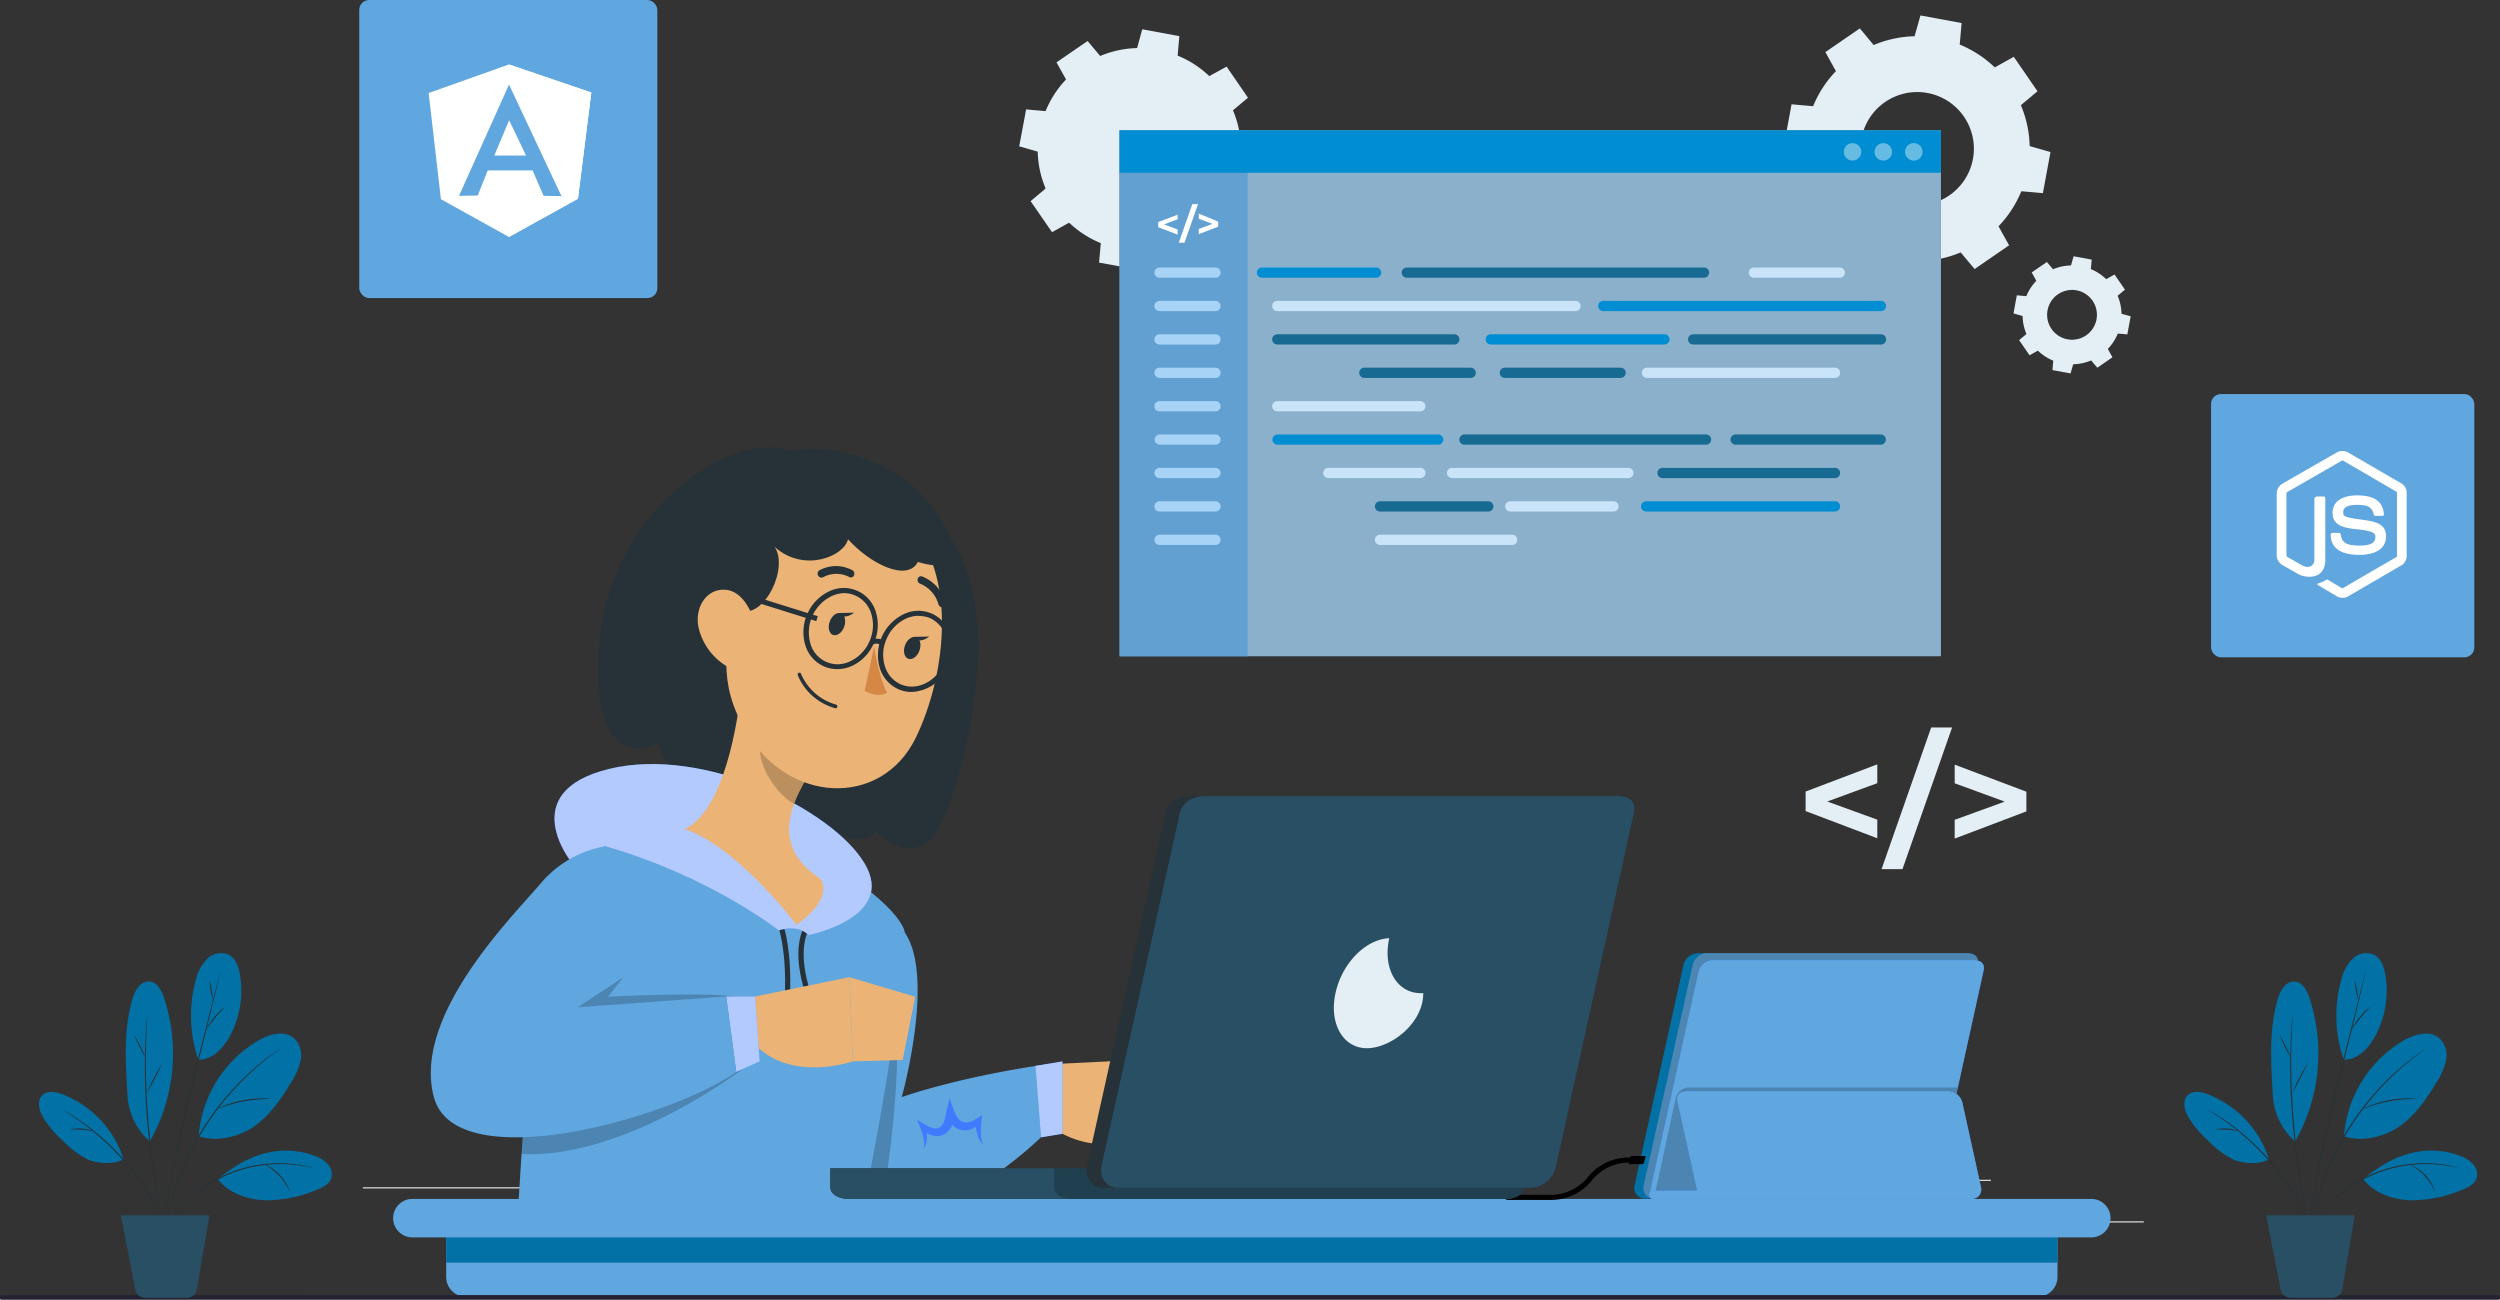 <svg xmlns="http://www.w3.org/2000/svg" width="571" height="296.816" viewBox="0 0 571 296.816">
  <rect x="0" y="0" width="571" height="296.816" fill="#333333" stroke="none"/>
  <g id="IT_Service_Venezuela_ic_6" transform="translate(-211 -3004)">
    <g id="IT_Service_Pakistan_ic_6" transform="translate(5 -184.693)">
      <rect id="Rectangle_162443" data-name="Rectangle 162443" width="33.897" height="0.256" transform="translate(661.744 3467.65)" fill="#ebebeb"/>
      <rect id="Rectangle_162444" data-name="Rectangle 162444" width="8.894" height="0.256" transform="translate(565.281 3470.434)" fill="#ebebeb"/>
      <rect id="Rectangle_162445" data-name="Rectangle 162445" width="19.64" height="0.256" transform="translate(641.08 3458.152)" fill="#ebebeb"/>
      <rect id="Rectangle_162446" data-name="Rectangle 162446" width="44.204" height="0.256" transform="translate(288.873 3459.871)" fill="#ebebeb"/>
      <rect id="Rectangle_162447" data-name="Rectangle 162447" width="6.479" height="0.256" transform="translate(342.196 3459.871)" fill="#ebebeb"/>
      <rect id="Rectangle_162448" data-name="Rectangle 162448" width="95.879" height="0.256" transform="translate(369.737 3464.19)" fill="#ebebeb"/>
      <path id="Path_132470" data-name="Path 132470" d="M390.805,300.8l-11.432,4.186,11.432,4.155v4.247l-16.376-6.212v-4.462l16.376-6.213Z" transform="translate(243.97 3066.767)" fill="#e4eef5"/>
      <path id="Path_132471" data-name="Path 132471" d="M402.71,288.28h4.78l-11.33,32.352h-4.78Z" transform="translate(244.367 3066.573)" fill="#e4eef5"/>
      <path id="Path_132472" data-name="Path 132472" d="M424.075,302.752v4.493L407.7,313.457v-4.288l11.432-4.155L407.7,300.828V296.57Z" transform="translate(244.75 3066.768)" fill="#e4eef5"/>
      <path id="Path_132473" data-name="Path 132473" d="M112.975,354.463c1.638.491,2.395,1.525,2.395,3.992v5.7a2.344,2.344,0,0,0,2.6,2.641h.645v4.35h-2.047c-4.462,0-6.745-2.282-6.745-6.386v-6.448c0-1.146-.6-1.679-1.566-1.679H107.08v-4.3h1.177c.962,0,1.566-.532,1.566-1.678v-6.509c0-4.094,2.282-6.376,6.745-6.376h2.047V342.1h-.645a2.344,2.344,0,0,0-2.6,2.641v5.7C115.37,352.928,114.613,353.961,112.975,354.463Z" transform="translate(237.695 3067.734)" fill="#e0e0e0"/>
      <path id="Path_132474" data-name="Path 132474" d="M140.825,352.334v4.35h-1.177a1.464,1.464,0,0,0-1.576,1.678v6.448c0,4.094-2.282,6.387-6.734,6.387H129.29v-4.35h.645a2.344,2.344,0,0,0,2.6-2.641v-5.731c0-2.467.747-3.5,2.385-3.991-1.638-.5-2.385-1.535-2.385-4v-5.721a2.344,2.344,0,0,0-2.62-2.661h-.645v-4.35h2.047c4.452,0,6.734,2.282,6.734,6.376v6.458a1.464,1.464,0,0,0,1.576,1.679Z" transform="translate(238.216 3067.734)" fill="#e0e0e0"/>
      <g id="Group_306555" data-name="Group 306555" transform="translate(-3 -29.176)">
        <path id="Path_132464" data-name="Path 132464" d="M384.311,265.877l9.4,1.737,1.346-4.751a25.656,25.656,0,0,0,9.345-2.006l3.179,3.8,7.877-5.419-2.414-4.343a25.412,25.412,0,0,0,5.211-8.008l4.924.434,1.737-9.389-4.759-1.355a25.379,25.379,0,0,0-2.006-9.345l3.8-3.179-5.419-7.869L412.19,218.6a25.682,25.682,0,0,0-8.008-5.211l.434-4.916-9.4-1.737-1.346,4.751a25.691,25.691,0,0,0-9.345,2.006l-3.153-3.8-7.877,5.42,2.414,4.343a25.412,25.412,0,0,0-5.211,8.008l-4.925-.434-1.737,9.389,4.751,1.355a25.553,25.553,0,0,0,2.006,9.345l-3.8,3.179,5.42,7.869,4.343-2.414a25.449,25.449,0,0,0,8.016,5.211Zm-2.562-31.049a12.941,12.941,0,1,1,10.37,15.069,12.941,12.941,0,0,1-10.37-15.069Z" transform="translate(252.417 3014.66)" fill="#e4eef5"/>
        <path id="Path_132465" data-name="Path 132465" d="M74.852,279.8l4.132.767.6-2.091a11.343,11.343,0,0,0,4.107-.883l1.4,1.67,3.465-2.382-1.063-1.916a11.2,11.2,0,0,0,2.292-3.51l2.166.191.762-4.132-2.091-.572a11.168,11.168,0,0,0-.883-4.112l1.675-1.4-2.387-3.46-1.9,1.063a11.3,11.3,0,0,0-3.51-2.3l.2-2.161-4.137-.767-.592,2.091a11.375,11.375,0,0,0-4.112.883l-1.394-1.67L70.107,257.5l1.063,1.906a11.178,11.178,0,0,0-2.292,3.51l-2.166-.191-.762,4.132,2.076.592a11.168,11.168,0,0,0,.883,4.112l-1.675,1.4,2.382,3.46,1.906-1.058a11.319,11.319,0,0,0,3.51,2.292Zm-1.123-13.656a5.687,5.687,0,1,1,4.559,6.63A5.687,5.687,0,0,1,73.728,266.147Z" transform="translate(602.931 3022.595)" fill="#e4eef5"/>
        <path id="Path_132469" data-name="Path 132469" d="M328.23,347.791a22.834,22.834,0,0,0,1.811,8.437l-3.436,2.875,4.9,7.093,3.9-2.174a23.092,23.092,0,0,0,7.234,4.674l-.4,4.441,8.484,1.566,1.169-4.289a23.3,23.3,0,0,0,8.426-1.811l2.875,3.424,7.105-4.885-2.127-3.88a23,23,0,0,0,4.674-7.234l4.441.4,1.636-8.472-4.289-1.169a22.834,22.834,0,0,0-1.811-8.437l3.436-2.863-4.885-7.105-3.961,2.162a22.811,22.811,0,0,0-7.222-4.674l.386-4.452L352.1,319.85l-1.169,4.289a23.375,23.375,0,0,0-8.437,1.811l-2.875-3.424-7.105,4.885,2.185,3.9a23.021,23.021,0,0,0-4.674,7.234l-4.441-.4L324,346.576Zm11.686-2.641a10.007,10.007,0,1,0,.012,0Z" transform="translate(117.786 2904.707)" fill="#e4eef5"/>
        <g id="freepik--Tabs--inject-15" transform="translate(464.719 3247.639)">
          <rect id="Rectangle_162457" data-name="Rectangle 162457" width="187.594" height="120.119" transform="translate(0 0)" fill="#263238"/>
          <path id="Path_132735" data-name="Path 132735" d="M0,0H187.594V120.119H0Z" transform="translate(0 0)" fill="#96bedd" opacity="0.9"/>
          <path id="Path_132736" data-name="Path 132736" d="M0,0H29.262V120.119H0Z" transform="translate(0 0)" fill="#61a0d1"/>
          <rect id="Rectangle_162460" data-name="Rectangle 162460" width="187.594" height="9.688" transform="translate(0 0)" fill="#008dd1"/>
          <path id="Path_132523" data-name="Path 132523" d="M233.471,197.87l-3.108,1.169,3.108,1.169v1.169l-4.441-1.694v-1.169l4.441-1.683Z" transform="translate(-220.219 -177.56)" fill="#fff"/>
          <path id="Path_132524" data-name="Path 132524" d="M236.145,194.76h1.3l-3.085,8.8h-1.3Z" transform="translate(-219.539 -177.909)" fill="#fff"/>
          <path id="Path_132525" data-name="Path 132525" d="M241.4,198.431V199.6l-4.441,1.694v-1.169l3.108-1.169-3.108-1.169V196.62Z" transform="translate(-218.882 -177.595)" fill="#fff"/>
          <g id="Group_300795" data-name="Group 300795" transform="translate(7.981 31.33)">
            <path id="Path_132526" data-name="Path 132526" d="M242.2,209.487H229.489a1.169,1.169,0,1,1,0-2.337H242.2a1.169,1.169,0,1,1,0,2.337Z" transform="translate(-228.32 -207.15)" fill="#a7d3f6"/>
            <path id="Path_132527" data-name="Path 132527" d="M242.2,216.007H229.489a1.169,1.169,0,1,1,0-2.337H242.2a1.169,1.169,0,1,1,0,2.337Z" transform="translate(-228.32 -206.051)" fill="#a7d3f6"/>
            <path id="Path_132528" data-name="Path 132528" d="M242.2,222.537H229.489a1.169,1.169,0,1,1,0-2.337H242.2a1.169,1.169,0,1,1,0,2.337Z" transform="translate(-228.32 -204.95)" fill="#a7d3f6"/>
            <path id="Path_132529" data-name="Path 132529" d="M242.2,229.067H229.489a1.169,1.169,0,1,1,0-2.337H242.2a1.169,1.169,0,1,1,0,2.337Z" transform="translate(-228.32 -203.849)" fill="#a7d3f6"/>
            <path id="Path_132530" data-name="Path 132530" d="M242.2,235.6H229.489a1.169,1.169,0,1,1,0-2.337H242.2a1.169,1.169,0,1,1,0,2.337Z" transform="translate(-228.32 -202.748)" fill="#a7d3f6"/>
            <path id="Path_132531" data-name="Path 132531" d="M242.2,242.117H229.489a1.169,1.169,0,0,1,0-2.337H242.2a1.169,1.169,0,1,1,0,2.337Z" transform="translate(-228.32 -201.649)" fill="#a7d3f6"/>
            <path id="Path_132532" data-name="Path 132532" d="M242.2,248.647H229.489a1.169,1.169,0,1,1,0-2.337H242.2a1.169,1.169,0,1,1,0,2.337Z" transform="translate(-228.32 -200.548)" fill="#a7d3f6"/>
            <path id="Path_132533" data-name="Path 132533" d="M242.2,255.177H229.489a1.169,1.169,0,1,1,0-2.337H242.2a1.169,1.169,0,1,1,0,2.337Z" transform="translate(-228.32 -199.447)" fill="#a7d3f6"/>
            <path id="Path_132534" data-name="Path 132534" d="M242.2,261.707H229.489a1.169,1.169,0,1,1,0-2.337H242.2a1.169,1.169,0,1,1,0,2.337Z" transform="translate(-228.32 -198.346)" fill="#a7d3f6"/>
          </g>
          <path id="Path_132535" data-name="Path 132535" d="M275.58,209.487H249.509a1.169,1.169,0,1,1,0-2.337H275.58a1.169,1.169,0,0,1,0,2.337Z" transform="translate(-216.963 -175.82)" fill="#008dd1"/>
          <path id="Path_132536" data-name="Path 132536" d="M345.712,209.487H277.759a1.169,1.169,0,0,1,0-2.337h67.954a1.169,1.169,0,0,1,0,2.337Z" transform="translate(-212.201 -175.82)" fill="#176a92"/>
          <g id="Group_300796" data-name="Group 300796" transform="translate(143.667 31.33)">
            <path id="Path_132537" data-name="Path 132537" d="M365.289,209.487H345.6a1.169,1.169,0,0,1,0-2.337h19.691a1.169,1.169,0,0,1,0,2.337Z" transform="translate(-344.43 -207.15)" fill="#c9e4f9"/>
          </g>
          <g id="Group_300797" data-name="Group 300797" transform="translate(34.882 38.949)">
            <path id="Path_132538" data-name="Path 132538" d="M320.614,216.007H252.509a1.169,1.169,0,1,1,0-2.337h68.105a1.169,1.169,0,0,1,0,2.337Z" transform="translate(-251.34 -213.67)" fill="#c9e4f9"/>
          </g>
          <path id="Path_132539" data-name="Path 132539" d="M379.6,216.007H316.169a1.169,1.169,0,0,1,0-2.337h63.478a1.169,1.169,0,0,1,0,2.337Z" transform="translate(-205.725 -174.721)" fill="#008dd1"/>
          <path id="Path_132540" data-name="Path 132540" d="M292.872,222.537H252.509a1.169,1.169,0,1,1,0-2.337h40.363a1.169,1.169,0,1,1,0,2.337Z" transform="translate(-216.458 -173.62)" fill="#176a92"/>
          <path id="Path_132541" data-name="Path 132541" d="M333.9,222.537H294.169a1.169,1.169,0,0,1,0-2.337H333.9a1.169,1.169,0,0,1,0,2.337Z" transform="translate(-209.434 -173.62)" fill="#008dd1"/>
          <path id="Path_132542" data-name="Path 132542" d="M376.639,222.537H333.729a1.169,1.169,0,0,1,0-2.337h42.911a1.169,1.169,0,1,1,0,2.337Z" transform="translate(-202.765 -173.62)" fill="#176a92"/>
          <path id="Path_132543" data-name="Path 132543" d="M293.743,229.067H269.519a1.169,1.169,0,1,1,0-2.337h24.225a1.169,1.169,0,1,1,0,2.337Z" transform="translate(-213.59 -172.519)" fill="#176a92"/>
          <path id="Path_132544" data-name="Path 132544" d="M323.424,229.067H296.979a1.169,1.169,0,1,1,0-2.337h26.445a1.169,1.169,0,0,1,0,2.337Z" transform="translate(-208.96 -172.519)" fill="#176a92"/>
          <g id="Group_300798" data-name="Group 300798" transform="translate(119.301 54.211)">
            <path id="Path_132545" data-name="Path 132545" d="M367.636,229.067H324.749a1.169,1.169,0,1,1,0-2.337h42.887a1.169,1.169,0,1,1,0,2.337Z" transform="translate(-323.58 -226.73)" fill="#c9e4f9"/>
          </g>
          <g id="Group_300799" data-name="Group 300799" transform="translate(34.882 61.842)">
            <path id="Path_132546" data-name="Path 132546" d="M285.1,235.6H252.509a1.169,1.169,0,1,1,0-2.337H285.1a1.169,1.169,0,1,1,0,2.337Z" transform="translate(-251.34 -233.26)" fill="#c9e4f9"/>
          </g>
          <path id="Path_132547" data-name="Path 132547" d="M289.179,242.117h-36.67a1.169,1.169,0,0,1,0-2.337h36.67a1.169,1.169,0,1,1,0,2.337Z" transform="translate(-216.458 -170.319)" fill="#008dd1"/>
          <path id="Path_132548" data-name="Path 132548" d="M344.279,242.117H289.028a1.169,1.169,0,0,1,0-2.337h55.251a1.169,1.169,0,0,1,0,2.337Z" transform="translate(-210.301 -170.319)" fill="#176a92"/>
          <path id="Path_132549" data-name="Path 132549" d="M375.238,242.117h-33.2a1.169,1.169,0,0,1,0-2.337h33.2a1.169,1.169,0,0,1,0,2.337Z" transform="translate(-201.364 -170.319)" fill="#176a92"/>
          <g id="Group_300800" data-name="Group 300800" transform="translate(46.533 77.092)">
            <path id="Path_132550" data-name="Path 132550" d="M283.513,248.647H262.479a1.169,1.169,0,1,1,0-2.337h21.035a1.169,1.169,0,0,1,0,2.337Z" transform="translate(-261.31 -246.31)" fill="#c9e4f9"/>
          </g>
          <g id="Group_300801" data-name="Group 300801" transform="translate(74.731 77.092)">
            <path id="Path_132551" data-name="Path 132551" d="M326.878,248.647h-40.27a1.169,1.169,0,0,1,0-2.337h40.27a1.169,1.169,0,1,1,0,2.337Z" transform="translate(-285.44 -246.31)" fill="#c9e4f9"/>
          </g>
          <path id="Path_132552" data-name="Path 132552" d="M367.122,248.647H327.8a1.169,1.169,0,1,1,0-2.337h39.323a1.169,1.169,0,1,1,0,2.337Z" transform="translate(-203.764 -169.218)" fill="#176a92"/>
          <path id="Path_132553" data-name="Path 132553" d="M297.269,255.177H272.519a1.169,1.169,0,0,1,0-2.337h24.751a1.169,1.169,0,1,1,0,2.337Z" transform="translate(-213.084 -168.117)" fill="#176a92"/>
          <g id="Group_300802" data-name="Group 300802" transform="translate(88.1 84.723)">
            <path id="Path_132554" data-name="Path 132554" d="M321.619,255.177h-23.57a1.169,1.169,0,1,1,0-2.337h23.57a1.169,1.169,0,0,1,0,2.337Z" transform="translate(-296.88 -252.84)" fill="#c9e4f9"/>
          </g>
          <path id="Path_132555" data-name="Path 132555" d="M367.67,255.177H324.549a1.169,1.169,0,0,1,0-2.337H367.67a1.169,1.169,0,1,1,0,2.337Z" transform="translate(-204.312 -168.117)" fill="#008dd1"/>
          <g id="Group_300803" data-name="Group 300803" transform="translate(58.266 92.354)">
            <path id="Path_132556" data-name="Path 132556" d="M302.773,261.707H272.519a1.169,1.169,0,0,1,0-2.337h30.255a1.169,1.169,0,0,1,0,2.337Z" transform="translate(-271.35 -259.37)" fill="#c9e4f9"/>
          </g>
          <path id="Path_132557" data-name="Path 132557" d="M375,184.84a2,2,0,1,0,.581-1.421A2.01,2.01,0,0,0,375,184.84Z" transform="translate(-195.61 -179.92)" fill="#fff" opacity="0.4"/>
          <circle id="Ellipse_4656" data-name="Ellipse 4656" cx="1.998" cy="1.998" r="1.998" transform="translate(172.426 2.921)" fill="#fff" opacity="0.4"/>
          <circle id="Ellipse_4657" data-name="Ellipse 4657" cx="1.998" cy="1.998" r="1.998" transform="translate(165.402 2.921)" fill="#fff" opacity="0.4"/>
        </g>
      </g>
      <g id="freepik--Character--inject-15" transform="translate(304.395 3290.861)">
        <path id="Path_132561" data-name="Path 132561" d="M204.771,363.5l21.974-1.075-2.139,19.108s-15.25,2.907-22.056-7.942Z" transform="translate(-64.459 -222.548)" fill="#ebb376"/>
        <path id="Path_132562" data-name="Path 132562" d="M240.4,369.093l-5,13.858-11.3-1.412,2.139-19.108Z" transform="translate(-63.954 -222.548)" fill="#ebb376"/>
        <path id="Path_132563" data-name="Path 132563" d="M185.069,395.183a89.831,89.831,0,0,0,22.6-16.775l-1.5-14.236c-20.766,3.07-32.751,7.461-32.751,7.461s7.7-27.583.655-37.633l-19.333,3.5s-20.541,42.7-6.724,57.683Z" transform="translate(-65.852 -223.215)" fill="#60a6df"/>
        <path id="Path_132565" data-name="Path 132565" d="M169.143,395.024c6.827-43.252.778-54.244.778-54.244l-24.563,23.2c-2.763,11.657-3.572,24.215,2.712,31.021Z" transform="translate(-65.85 -223.056)" opacity="0.2"/>
        <path id="Path_132566" data-name="Path 132566" d="M166.191,395.741c4.606-21.861,9.774-56.086,9.211-61.183-.819-7.41-41.123-39.158-76.105-16.048-7.164,4.718-10.818,55.615-12.067,77.231Z" transform="translate(-67.166 -223.773)" fill="#60a6df"/>
        <path id="Path_132568" data-name="Path 132568" d="M148.508,226.569c-12.128-4.9-40.724,12.691-43.231,44.06s13.4,22.68,13.4,22.68,2.835,11.964,14.421,8.27c0,0,9.569,10.839,18.474,6.427,0,0,11.084,11.545,17.031,5.455,0,0,6.468,7.379,12.374,1.791s22.782-62.636-3.695-75.829S148.508,226.569,148.508,226.569Z" transform="translate(-66.749 -225.756)" fill="#263238"/>
        <path id="Path_132569" data-name="Path 132569" d="M147.6,352.516l-1.167-.1c1.351-15.106-1.975-21.79-2.047-21.851l1.023-.542C145.608,330.255,148.985,336.98,147.6,352.516Z" transform="translate(-65.824 -223.309)" fill="#263238"/>
        <path id="Path_132570" data-name="Path 132570" d="M152.966,352.67c-8.034-18.924,1.023-23.335,1.392-23.54l.481,1.023-.246-.532.246.532c-.082,0-8.352,4.186-.8,21.994Z" transform="translate(-65.701 -223.329)" fill="#263238"/>
        <path id="Path_132571" data-name="Path 132571" d="M146.393,334.411s-15.506-12.282-39.578-19.2l-7.727,3.623s-12.957-16.038,8.638-21.288,50.969,9.211,58.338,21.6-12.814,16.376-12.814,16.376S151.4,333,146.393,334.411Z" transform="translate(-66.978 -224.097)" fill="#407bff"/>
        <path id="Path_132572" data-name="Path 132572" d="M146.393,334.411s-15.506-12.282-39.578-19.2l-7.727,3.623s-12.957-16.038,8.638-21.288,50.969,9.211,58.338,21.6-12.814,16.376-12.814,16.376S151.4,333,146.393,334.411Z" transform="translate(-66.978 -224.097)" fill="#fff" opacity="0.6"/>
        <path id="Path_132573" data-name="Path 132573" d="M154.407,351.933a1.023,1.023,0,1,1-1.023-1.023A1.023,1.023,0,0,1,154.407,351.933Z" transform="translate(-65.637 -222.818)" fill="#fff"/>
        <path id="Path_132574" data-name="Path 132574" d="M147.917,351.933a1.023,1.023,0,1,1-1.023-1.023A1.023,1.023,0,0,1,147.917,351.933Z" transform="translate(-65.79 -222.818)" fill="#fff"/>
        <path id="Path_132575" data-name="Path 132575" d="M137.474,277c-.942,10.982-4.309,30.53-13.244,34.8,0,0,9.989,2.047,25.587,21.81,8.873-6.223,5.516-10.47,5.516-10.47-10.378-6.806-7.686-15.2-3.49-22.516Z" transform="translate(-66.297 -224.553)" fill="#ebb376"/>
        <path id="Path_132576" data-name="Path 132576" d="M142.923,286.41l8.505,14.022a32.6,32.6,0,0,0-2.569,5.322c-4.094-2.19-8.577-9.129-7.727-13.878A16.13,16.13,0,0,1,142.923,286.41Z" transform="translate(-65.903 -224.332)" opacity="0.2"/>
        <path id="Path_132577" data-name="Path 132577" d="M136.057,254.754c-2.855,17.256-4.432,24.481,1.965,35.586,9.61,16.713,30.909,17.5,38.738,1.7,7.041-14.226,10.531-40.059-4.166-51.46C158.092,229.341,138.892,237.488,136.057,254.754Z" transform="translate(-66.078 -225.529)" fill="#ebb376"/>
        <path id="Path_132578" data-name="Path 132578" d="M171.6,231.187c11.187,6.2,21.841,25.587,5.926,20.746-2.405,4.657-10.972.389-15.956-5.2-.839,3.879-10.01,7.768-16.764,1.76,3.265,4.708-2.293,16.59-8.075,14.543s-18.76-4.739-7.267-23.059S159.658,224.545,171.6,231.187Z" transform="translate(-66.283 -225.748)" fill="#263238"/>
        <path id="Path_132579" data-name="Path 132579" d="M166.6,270.22s1.023,6.847,2.968,10.562c-2.18,1.259-5.117-.42-5.117-.42Z" transform="translate(-65.354 -224.712)" fill="#d58745"/>
        <path id="Path_132580" data-name="Path 132580" d="M155.794,283.3a13.308,13.308,0,0,0,2.262.86.389.389,0,0,0,.491-.307.44.44,0,0,0-.317-.532,12.22,12.22,0,0,1-7.942-6.97.42.42,0,0,0-.532-.287.43.43,0,0,0-.235.553,12.845,12.845,0,0,0,6.274,6.683Z" transform="translate(-65.705 -224.576)" fill="#263238"/>
        <path id="Path_132581" data-name="Path 132581" d="M127.5,266.639a14.032,14.032,0,0,0,6.53,8.505c4.166,2.282,7.164-1.627,6.857-6.489-.317-4.391-2.876-10.859-7.441-11.115S126.259,262.1,127.5,266.639Z" transform="translate(-66.228 -225.01)" fill="#ebb376"/>
        <path id="Path_132582" data-name="Path 132582" d="M154.513,254.829a.778.778,0,0,0,.655,0,6.335,6.335,0,0,1,5.957-.1.778.778,0,0,0,1.116-.307.931.931,0,0,0-.338-1.2,7.84,7.84,0,0,0-7.533,0,.88.88,0,0,0-.327,1.167A.931.931,0,0,0,154.513,254.829Z" transform="translate(-65.6 -225.134)" fill="#263238"/>
        <path id="Path_132583" data-name="Path 132583" d="M181.49,261.51a.757.757,0,0,0,.614.061.839.839,0,0,0,.522-1.085,8.976,8.976,0,0,0-5.332-5.916.778.778,0,0,0-1.023.583.921.921,0,0,0,.594,1.085,7.164,7.164,0,0,1,4.176,4.739A.9.9,0,0,0,181.49,261.51Z" transform="translate(-65.077 -225.08)" fill="#263238"/>
        <path id="Path_132584" data-name="Path 132584" d="M159.961,265.872c-.5,1.371-1.648,2.2-2.559,1.863s-1.238-1.709-.737-3.07,1.648-2.2,2.548-1.863S160.452,264.511,159.961,265.872Z" transform="translate(-65.542 -224.888)" fill="#263238"/>
        <path id="Path_132585" data-name="Path 132585" d="M158.76,262.732l3.4-.072S159.763,264.6,158.76,262.732Z" transform="translate(-65.487 -224.889)" fill="#263238"/>
        <path id="Path_132586" data-name="Path 132586" d="M176.751,271.2c-.5,1.361-1.648,2.19-2.548,1.863s-1.249-1.719-.747-3.07,1.648-2.19,2.559-1.863S177.252,269.831,176.751,271.2Z" transform="translate(-65.148 -224.763)" fill="#263238"/>
        <path id="Path_132587" data-name="Path 132587" d="M175.56,268.052l3.388-.072S176.553,269.935,175.56,268.052Z" transform="translate(-65.093 -224.765)" fill="#263238"/>
        <path id="Path_132588" data-name="Path 132588" d="M158.477,275.675a7.522,7.522,0,0,1-3.07-.645,7.768,7.768,0,0,1-4.237-4.954,10.368,10.368,0,0,1,5.414-12.128,7.635,7.635,0,0,1,10.777,4.81,10.081,10.081,0,0,1-.522,7.041h0a10.071,10.071,0,0,1-4.9,5.117A8.187,8.187,0,0,1,158.477,275.675Zm1.607-17.348a7.165,7.165,0,0,0-2.937.716,9.211,9.211,0,0,0-4.79,10.726,6.448,6.448,0,0,0,9.16,4.094,8.914,8.914,0,0,0,4.329-4.493l.532.235-.532-.235a8.925,8.925,0,0,0,.461-6.233,6.591,6.591,0,0,0-3.6-4.227,6.14,6.14,0,0,0-2.62-.583Z" transform="translate(-65.674 -225.019)" fill="#263238"/>
        <path id="Path_132589" data-name="Path 132589" d="M175.117,280.775a7.329,7.329,0,0,1-3.07-.645,7.809,7.809,0,0,1-4.247-4.954,10.388,10.388,0,0,1,5.424-12.128,7.615,7.615,0,0,1,10.767,4.81,10.02,10.02,0,0,1-.512,7.041h0a9.518,9.518,0,0,1-8.362,5.875Zm1.627-17.4a7.162,7.162,0,0,0-2.989.675,8.976,8.976,0,0,0-4.329,4.5,8.833,8.833,0,0,0-.461,6.223,6.611,6.611,0,0,0,3.6,4.237c3.582,1.607,8.024-.481,9.887-4.636h0a8.976,8.976,0,0,0,.461-6.233,6.622,6.622,0,0,0-3.6-4.227,6.4,6.4,0,0,0-2.569-.491Z" transform="translate(-65.284 -224.899)" fill="#263238"/>
        <path id="Path_132590" data-name="Path 132590" d="M167.849,269.954a.522.522,0,0,0-.3-.328,2.129,2.129,0,0,0-1.32.195l-.512-1.023a3.142,3.142,0,0,1,2.252-.235A1.678,1.678,0,0,1,169,269.586Z" transform="translate(-65.324 -224.754)" fill="#263238"/>
        <rect id="Rectangle_162461" data-name="Rectangle 162461" width="1.174" height="14.514" transform="translate(74.185 35.369) rotate(-72.646)" fill="#263238"/>
        <path id="Path_132591" data-name="Path 132591" d="M138.439,365.184S111.512,385.817,87.88,384.63c.962-14.062,2.579-32.751,4.913-46.752,2.415-2.661,4-4.278,4-4.278l14.329,10.716-3.49,4.38s21.687-1.105,29.241,0Z" transform="translate(-67.151 -223.225)" opacity="0.2"/>
        <path id="Path_132592" data-name="Path 132592" d="M140.015,348.4,161.57,344l.768,19.221s-14.625,5.179-23-4.514Z" transform="translate(-65.943 -222.98)" fill="#ebb376"/>
        <path id="Path_132593" data-name="Path 132593" d="M176.064,348.462l-2.845,14.451-11.391.317-.768-19.221Z" transform="translate(-65.433 -222.98)" fill="#ebb376"/>
        <path id="Path_132594" data-name="Path 132594" d="M140.151,348.3l1.054,14.83-5.363,2.405L133.55,348.3Z" transform="translate(-66.079 -222.88)" fill="#407bff"/>
        <path id="Path_132595" data-name="Path 132595" d="M140.151,348.3l1.054,14.83-5.363,2.405L133.55,348.3Z" transform="translate(-66.079 -222.88)" fill="#fff" opacity="0.6"/>
        <path id="Path_132596" data-name="Path 132596" d="M107.464,314.78a24.931,24.931,0,0,0-14.789,8.556c-6.5,7.635-29.4,30.315-24.318,48.83s54.07,4.739,69.033-5.844L135.1,349.087l-33.928,2.487,10.46-6.888C118.8,324.728,107.464,314.78,107.464,314.78Z" transform="translate(-67.626 -223.666)" fill="#60a6df"/>
        <path id="Path_132598" data-name="Path 132598" d="M202.56,363.824l6.172-1.034v16.539l-4.892.8Z" transform="translate(-64.459 -222.54)" fill="#407bff"/>
        <path id="Path_132599" data-name="Path 132599" d="M202.56,363.824l6.172-1.034v16.539l-4.892.8Z" transform="translate(-64.459 -222.54)" fill="#fff" opacity="0.6"/>
        <path id="Path_132600" data-name="Path 132600" d="M190.7,378.973a19.9,19.9,0,0,1,.133-2.712l.184-1.361-1.32.778-.788.471a6.315,6.315,0,0,1-.8.3,2.375,2.375,0,0,1-1.433,0,2.631,2.631,0,0,1-1.146-.829,4.8,4.8,0,0,1-.809-1.392L183.57,371l-.819,3.418c-.082.338-.133.686-.194,1.023a9.374,9.374,0,0,1-.3.952,3.07,3.07,0,0,1-.952,1.3,2.047,2.047,0,0,1-1.545.133,6.377,6.377,0,0,1-1.822-.8l-1.781-1.116.716,1.812a15.231,15.231,0,0,1,.737,2.374,7.214,7.214,0,0,1,.164,1.228,1.945,1.945,0,0,1-.266,1.208,1.965,1.965,0,0,0,.7-1.146,5.5,5.5,0,0,0,.184-1.351,9.337,9.337,0,0,0,0-1.075,8.541,8.541,0,0,0,.921.45,3.633,3.633,0,0,0,2.917-.072,4.38,4.38,0,0,0,1.914-2.17v-.133a3.9,3.9,0,0,0,4.554.972,7.022,7.022,0,0,0,.87-.471s0,.072,0,.113a13.683,13.683,0,0,0,.3,1.433,7.469,7.469,0,0,0,.512,1.382,3.183,3.183,0,0,0,.89,1.146,3.563,3.563,0,0,1-.44-1.3,10.051,10.051,0,0,1-.123-1.341Z" transform="translate(-65.079 -222.347)" fill="#407bff"/>
      </g>
      <g id="freepik--Table--inject-15" transform="translate(295.792 3462.522)">
        <path id="Path_132602" data-name="Path 132602" d="M4.544,0H363.475a4.544,4.544,0,0,1,4.544,4.544V15.6H0V4.544A4.544,4.544,0,0,1,4.544,0Z" transform="translate(380.137 22.363) rotate(180)" fill="#60a6df"/>
        <rect id="Rectangle_162462" data-name="Rectangle 162462" width="368.029" height="7.799" transform="translate(380.137 14.554) rotate(180)" fill="#0271a6"/>
        <path id="Path_132603" data-name="Path 132603" d="M63.621,402.272H447.074a4.4,4.4,0,0,0,4.4-4.391h0a4.4,4.4,0,0,0-4.4-4.4H63.621a4.4,4.4,0,0,0-4.4,4.4h0A4.4,4.4,0,0,0,63.621,402.272Z" transform="translate(-59.22 -393.48)" fill="#60a6df"/>
      </g>
      <g id="freepik--device-2--inject-15" transform="translate(549.755 3406.393)">
        <path id="Path_132604" data-name="Path 132604" d="M414.588,341.055l-11.2,50.785a3.818,3.818,0,0,1-3.633,2.886H338.6a2.467,2.467,0,0,1-2.293-3.193l11.176-50.4a3.5,3.5,0,0,1,3.633-2.487h61.163C413.912,338.691,414.946,339.438,414.588,341.055Z" transform="translate(-306.683 -338.637)" fill="#0271a6"/>
        <path id="Path_132605" data-name="Path 132605" d="M414.54,341.055l-11.2,50.785a3.818,3.818,0,0,1-3.633,2.886H340.625a2.467,2.467,0,0,1-2.3-3.193l11.2-50.4a3.469,3.469,0,0,1,3.633-2.487h59.075C413.865,338.691,414.9,339.438,414.54,341.055Z" transform="translate(-306.636 -338.637)" fill="#4d85b3"/>
        <path id="Path_132606" data-name="Path 132606" d="M404.755,393.124l11.135-50.519c.368-1.658-.665-2.405-2.313-2.405H354.5a3.49,3.49,0,0,0-3.633,2.487l-11.309,51.1Z" transform="translate(-306.604 -338.601)" fill="#407bff"/>
        <path id="Path_132607" data-name="Path 132607" d="M415.89,342.6l-5.875,26.692-5.271,23.837-34.9.358-30.274.3,11.258-51.092a3.47,3.47,0,0,1,3.623-2.487H413.6C415.235,340.2,416.259,340.958,415.89,342.6Z" transform="translate(-306.604 -338.601)" fill="#60a6df"/>
        <path id="Path_132608" data-name="Path 132608" d="M409.986,368.62l-5.271,23.837-34.9.358H340.83l4.739-21.8a3.07,3.07,0,0,1,2.968-2.395Z" transform="translate(-306.574 -337.933)" opacity="0.2"/>
        <path id="Path_132609" data-name="Path 132609" d="M411.019,371.917a3.47,3.47,0,0,0-3.633-2.477H348.311c-1.638,0-2.671.737-2.313,2.395l4.483,20.326H340.5a.942.942,0,1,0,0,1.883H413.27a2.139,2.139,0,0,0,2.047-2.61Z" transform="translate(-306.604 -337.914)" fill="#407bff"/>
        <path id="Path_132610" data-name="Path 132610" d="M411.019,371.917a3.47,3.47,0,0,0-3.633-2.477H348.311c-1.638,0-2.671.737-2.313,2.395l4.483,20.326H340.5a.942.942,0,1,0,0,1.883H413.27a2.139,2.139,0,0,0,2.047-2.61Z" transform="translate(-306.604 -337.914)" fill="#60a6df"/>
        <path id="Path_132611" data-name="Path 132611" d="M338.838,383.91H335.41l-.43,1.852h3.337Z" transform="translate(-306.712 -337.574)"/>
        <path id="Path_132612" data-name="Path 132612" d="M317.82,393.932h-9.876a.573.573,0,0,1-.583-.583.583.583,0,0,1,.583-.583h9.876a10.8,10.8,0,0,0,8.444-4.043,11.955,11.955,0,0,1,9.365-4.483h1.74a.594.594,0,0,1,.583.583.584.584,0,0,1-.583.583h-1.719a10.8,10.8,0,0,0-8.444,4.043A11.965,11.965,0,0,1,317.82,393.932Z" transform="translate(-307.36 -337.567)"/>
      </g>
      <g id="freepik--device-1--inject-15" transform="translate(395.641 3370.513)">
        <path id="Path_132613" data-name="Path 132613" d="M156.78,386.65v4.268c0,1.924,2.323,2.722,4.247,2.722h150.02c1.9,0,4.166-.8,4.166-2.722V386.65Z" transform="translate(-156.78 -301.63)" fill="#263238"/>
        <path id="Path_132614" data-name="Path 132614" d="M156.78,386.65v4.268c0,1.924,2.323,2.722,4.247,2.722h150.02c1.9,0,4.166-.8,4.166-2.722V386.65Z" transform="translate(-156.78 -301.63)" fill="#284f63"/>
        <path id="Path_132615" data-name="Path 132615" d="M206.72,386.65v4.268c0,1.924,2.282,2.722,4.206,2.722h98.949c1.9,0,4.166-.8,4.166-2.722V386.65Z" transform="translate(-155.608 -301.63)" opacity="0.2"/>
        <path id="Path_132616" data-name="Path 132616" d="M338.977,307.418l-17.86,81.008a6.079,6.079,0,0,1-5.793,4.626H217.757c-2.589,0-4.268-2.426-3.664-5.117l17.839-80.394c.6-2.641,3.183-3.961,5.8-3.961h97.557C337.912,303.59,339.56,304.777,338.977,307.418Z" transform="translate(-155.438 -303.58)" fill="#263238"/>
        <path id="Path_132617" data-name="Path 132617" d="M338.9,307.418l-17.86,81.008a6.079,6.079,0,0,1-5.793,4.626H221c-2.62,0-4.268-2.426-3.684-5.117l17.86-80.394c.583-2.641,3.183-3.961,5.8-3.961h94.241C337.836,303.59,339.484,304.777,338.9,307.418Z" transform="translate(-155.362 -303.58)" fill="#284f63"/>
        <path id="Path_132618" data-name="Path 132618" d="M289.578,347.848h0c0,6.939-7.43,12.578-12.885,12.578s-8.679-5.639-7.164-12.578,6.97-12.333,12.282-12.548c-1.556,6.939,1.771,12.548,7.164,12.548A3.178,3.178,0,0,0,289.578,347.848Z" transform="translate(-154.143 -302.835)" fill="#e4eef5"/>
      </g>
      <rect id="Rectangle_158492" data-name="Rectangle 158492" width="431.62" height="0.835" transform="translate(276 3484.506)" fill="#373660"/>
      <line id="Line_660" data-name="Line 660" x2="570" transform="translate(206.5 3485.01)" fill="none" stroke="#232230" stroke-linecap="round" stroke-linejoin="round" stroke-width="1"/>
      <g id="Plant" transform="translate(214.905 3406.347)">
        <g id="Group_301258" data-name="Group 301258">
          <g id="Group_301244" data-name="Group 301244">
            <g id="Group_301167" data-name="Group 301167" transform="translate(36.461 18.422)">
              <g id="Group_301166" data-name="Group 301166">
                <g id="Group_301165" data-name="Group 301165">
                  <g id="Group_301164" data-name="Group 301164">
                    <path id="Path_134162" data-name="Path 134162" d="M644.206,380.94c4.081,1.425,9.4.151,12.9-2.4s6-6.2,8.23-9.907a14.709,14.709,0,0,0,2.178-5.05,5.456,5.456,0,0,0-1.553-5.055c-2.194-1.847-5.554-.91-8.046.509a27.748,27.748,0,0,0-13.7,21.9" transform="translate(-644.206 -357.503)" fill="#0271a6"/>
                  </g>
                </g>
              </g>
            </g>
            <g id="Group_301171" data-name="Group 301171" transform="translate(40.842 45.154)">
              <g id="Group_301170" data-name="Group 301170">
                <g id="Group_301169" data-name="Group 301169">
                  <g id="Group_301168" data-name="Group 301168">
                    <path id="Path_134163" data-name="Path 134163" d="M651.932,411.111c2.451,3.234,6.662,4.673,10.715,4.861a29.61,29.61,0,0,0,11.846-2.386c1.375-.527,2.879-1.25,3.35-2.645a3.363,3.363,0,0,0-.717-3.12,7,7,0,0,0-2.736-1.865,18.685,18.685,0,0,0-11.924-.645c-3.923,1.017-7.35,3.292-10.534,5.8" transform="translate(-651.932 -404.638)" fill="#0271a6"/>
                  </g>
                </g>
              </g>
            </g>
            <g id="Group_301175" data-name="Group 301175" transform="translate(34.71)">
              <g id="Group_301174" data-name="Group 301174">
                <g id="Group_301173" data-name="Group 301173">
                  <g id="Group_301172" data-name="Group 301172">
                    <path id="Path_134164" data-name="Path 134164" d="M642.81,349.4c3.378.067,5.936-2.892,7.466-5.9a21.889,21.889,0,0,0,2.012-13.647c-.308-1.727-.962-3.588-2.507-4.419a4.455,4.455,0,0,0-4.929.914,10.128,10.128,0,0,0-2.563,4.619,30.887,30.887,0,0,0,.522,18.437" transform="translate(-641.119 -325.02)" fill="#0271a6"/>
                  </g>
                </g>
              </g>
            </g>
            <g id="Group_301179" data-name="Group 301179" transform="translate(19.825 6.518)">
              <g id="Group_301178" data-name="Group 301178">
                <g id="Group_301177" data-name="Group 301177">
                  <g id="Group_301176" data-name="Group 301176">
                    <path id="Path_134165" data-name="Path 134165" d="M620.351,373.057a40.655,40.655,0,0,0,3.318-32.647c-.552-1.76-1.594-3.774-3.434-3.891-2.039-.129-3.317,2.144-3.879,4.107-1.975,6.889-1.555,14.207-1.119,21.36a15.166,15.166,0,0,0,5.114,11.07" transform="translate(-614.873 -336.514)" fill="#0271a6"/>
                  </g>
                </g>
              </g>
            </g>
            <g id="Group_301183" data-name="Group 301183" transform="translate(0 31.749)">
              <g id="Group_301182" data-name="Group 301182">
                <g id="Group_301181" data-name="Group 301181">
                  <g id="Group_301180" data-name="Group 301180">
                    <path id="Path_134166" data-name="Path 134166" d="M599.23,396.346a23.56,23.56,0,0,0-13.977-14.823c-1.53-.576-3.475-.9-4.615.267-1.119,1.148-.775,3.067-.057,4.5a22.549,22.549,0,0,0,4.918,5.961,20.334,20.334,0,0,0,5.637,4.2c2.158.944,6.121,1.184,8.094-.1" transform="translate(-579.916 -381.002)" fill="#0271a6"/>
                  </g>
                </g>
              </g>
            </g>
            <g id="Group_301188" data-name="Group 301188" transform="translate(28.578 21.907)">
              <g id="Group_301187" data-name="Group 301187">
                <g id="Group_301186" data-name="Group 301186">
                  <g id="Group_301185" data-name="Group 301185">
                    <g id="Group_301184" data-name="Group 301184">
                      <path id="Path_134167" data-name="Path 134167" d="M656.754,363.649s-.031.035-.1.09l-.31.24-1.207.9-.876.646c-.315.244-.643.525-1,.818-.713.6-1.556,1.237-2.4,2.043l-1.358,1.235c-.47.431-.922.918-1.411,1.4-.991.953-1.952,2.066-2.984,3.215a63.459,63.459,0,0,0-10.528,17.032c-.566,1.438-1.132,2.794-1.541,4.108-.213.653-.447,1.275-.623,1.888l-.5,1.766c-.342,1.12-.539,2.16-.753,3.064-.1.454-.205.873-.282,1.264s-.13.748-.186,1.073c-.114.627-.2,1.123-.268,1.483l-.077.385a.506.506,0,0,1-.035.13.486.486,0,0,1,.008-.134c.013-.1.03-.231.05-.389.053-.362.126-.862.218-1.493q.074-.489.164-1.079c.069-.393.167-.815.261-1.271.2-.909.384-1.956.716-3.082l.481-1.777c.171-.617.4-1.243.61-1.9.4-1.321.962-2.685,1.524-4.132a62.042,62.042,0,0,1,10.57-17.1c1.042-1.149,2.012-2.26,3.014-3.21.494-.482.952-.966,1.427-1.4l1.374-1.226c.859-.8,1.713-1.433,2.437-2.018.366-.288.7-.564,1.02-.8l.892-.629,1.239-.863.326-.218A.508.508,0,0,1,656.754,363.649Z" transform="translate(-630.306 -363.648)" fill="#263238"/>
                    </g>
                  </g>
                </g>
              </g>
            </g>
            <g id="Group_301193" data-name="Group 301193" transform="translate(28.819 48.009)">
              <g id="Group_301192" data-name="Group 301192">
                <g id="Group_301191" data-name="Group 301191">
                  <g id="Group_301190" data-name="Group 301190">
                    <g id="Group_301189" data-name="Group 301189">
                      <path id="Path_134168" data-name="Path 134168" d="M664.566,410.747a2.271,2.271,0,0,1-.4-.066c-.258-.047-.631-.146-1.122-.227a31.606,31.606,0,0,0-4.17-.51,30.433,30.433,0,0,0-24.708,10.282,31.665,31.665,0,0,0-2.578,3.318c-.287.406-.48.74-.629.956a2.256,2.256,0,0,1-.232.327,2.154,2.154,0,0,1,.185-.355c.134-.225.312-.57.588-.986a28.086,28.086,0,0,1,2.521-3.386,29.939,29.939,0,0,1,24.865-10.347,28.15,28.15,0,0,1,4.179.6c.489.1.86.214,1.114.278A2.187,2.187,0,0,1,664.566,410.747Z" transform="translate(-630.732 -409.673)" fill="#263238"/>
                    </g>
                  </g>
                </g>
              </g>
            </g>
            <g id="Group_301198" data-name="Group 301198" transform="translate(28.578 4.319)">
              <g id="Group_301197" data-name="Group 301197">
                <g id="Group_301196" data-name="Group 301196">
                  <g id="Group_301195" data-name="Group 301195">
                    <g id="Group_301194" data-name="Group 301194">
                      <path id="Path_134169" data-name="Path 134169" d="M643.109,332.636a.641.641,0,0,1-.022.152c-.024.114-.054.259-.092.441l-.379,1.687c-.332,1.465-.838,3.579-1.474,6.187-1.269,5.219-3.113,12.4-5.034,20.368-.954,3.984-1.819,7.79-2.563,11.26s-1.354,6.608-1.818,9.252c-.248,1.319-.436,2.518-.612,3.57s-.321,1.958-.429,2.7c-.113.727-.2,1.3-.266,1.708-.031.183-.056.329-.075.443a.671.671,0,0,1-.035.15.64.64,0,0,1,.008-.154c.013-.116.029-.263.049-.448l.216-1.716c.092-.746.217-1.656.384-2.71s.337-2.257.574-3.579c.44-2.65,1.044-5.792,1.762-9.27s1.59-7.286,2.544-11.272c1.922-7.967,3.8-15.145,5.112-20.351l1.557-6.165.428-1.676.118-.434A.663.663,0,0,1,643.109,332.636Z" transform="translate(-630.306 -332.636)" fill="#263238"/>
                    </g>
                  </g>
                </g>
              </g>
            </g>
            <g id="Group_301203" data-name="Group 301203" transform="translate(24.17 13.898)">
              <g id="Group_301202" data-name="Group 301202">
                <g id="Group_301201" data-name="Group 301201">
                  <g id="Group_301200" data-name="Group 301200">
                    <g id="Group_301199" data-name="Group 301199">
                      <path id="Path_134170" data-name="Path 134170" d="M626.518,397.078a.4.4,0,0,1-.037-.119l-.081-.353q-.1-.5-.284-1.365c-.244-1.186-.567-2.908-.936-5.04-.738-4.265-1.615-10.188-2.153-16.776-.261-3.3-.407-6.441-.47-9.3-.048-2.863-.023-5.443.067-7.606.027-1.083.1-2.06.145-2.918s.1-1.6.16-2.2q.081-.878.128-1.388c.016-.145.029-.263.04-.36a.421.421,0,0,1,.023-.122.428.428,0,0,1,0,.124c0,.1-.008.217-.013.362q-.028.511-.077,1.391c-.04.6-.085,1.342-.114,2.2s-.091,1.835-.1,2.916c-.065,2.161-.07,4.737-.009,7.6.078,2.858.23,6,.491,9.288.538,6.577,1.382,12.5,2.072,16.766.344,2.135.639,3.861.851,5.053.1.578.176,1.037.234,1.374l.054.359A.437.437,0,0,1,626.518,397.078Z" transform="translate(-622.534 -349.526)" fill="#263238"/>
                    </g>
                  </g>
                </g>
              </g>
            </g>
            <g id="Group_301208" data-name="Group 301208" transform="translate(5.342 35.775)">
              <g id="Group_301207" data-name="Group 301207">
                <g id="Group_301206" data-name="Group 301206">
                  <g id="Group_301205" data-name="Group 301205">
                    <g id="Group_301204" data-name="Group 301204">
                      <path id="Path_134171" data-name="Path 134171" d="M612.573,415.021a1.9,1.9,0,0,1-.15-.339l-.379-.986-.27-.713-.37-.829q-.2-.448-.422-.953c-.149-.337-.342-.677-.524-1.044l-.588-1.143-.7-1.2c-.463-.845-1.061-1.686-1.638-2.6a61.458,61.458,0,0,0-4.338-5.545,68.326,68.326,0,0,0-4.979-4.983c-.828-.7-1.586-1.4-2.352-1.982l-1.091-.869-1.035-.763c-.653-.5-1.267-.91-1.808-1.273s-1-.68-1.4-.916l-.893-.565a1.963,1.963,0,0,1-.3-.213,1.808,1.808,0,0,1,.33.166l.92.523c.4.223.88.519,1.425.88s1.175.756,1.838,1.243l1.049.753,1.1.86c.775.58,1.542,1.274,2.377,1.971a64.449,64.449,0,0,1,5.016,4.99,58.566,58.566,0,0,1,4.343,5.585c.575.923,1.169,1.772,1.625,2.627l.69,1.218.576,1.157c.178.37.365.715.509,1.057s.278.662.406.965.242.58.35.84l.249.724c.138.416.248.75.332,1.006A1.846,1.846,0,0,1,612.573,415.021Z" transform="translate(-589.335 -388.1)" fill="#263238"/>
                    </g>
                  </g>
                </g>
              </g>
            </g>
            <g id="Group_301213" data-name="Group 301213" transform="translate(40.751 33.19)">
              <g id="Group_301212" data-name="Group 301212">
                <g id="Group_301211" data-name="Group 301211">
                  <g id="Group_301210" data-name="Group 301210">
                    <g id="Group_301209" data-name="Group 301209">
                      <path id="Path_134172" data-name="Path 134172" d="M663.909,383.631c0,.043-.7.043-1.819.106a32.551,32.551,0,0,0-8.587,1.63c-1.066.353-1.715.608-1.732.569a1.734,1.734,0,0,1,.433-.235c.285-.137.706-.314,1.235-.515a25.927,25.927,0,0,1,8.644-1.642c.565-.007,1.022,0,1.338.027A1.713,1.713,0,0,1,663.909,383.631Z" transform="translate(-651.771 -383.542)" fill="#263238"/>
                    </g>
                  </g>
                </g>
              </g>
            </g>
            <g id="Group_301218" data-name="Group 301218" transform="translate(51.472 48.293)">
              <g id="Group_301217" data-name="Group 301217">
                <g id="Group_301216" data-name="Group 301216">
                  <g id="Group_301215" data-name="Group 301215">
                    <g id="Group_301214" data-name="Group 301214">
                      <path id="Path_134173" data-name="Path 134173" d="M676.438,416.383a13.222,13.222,0,0,0-5.763-6.2,4.026,4.026,0,0,1,1.171.518,10.342,10.342,0,0,1,4.162,4.481A4.061,4.061,0,0,1,676.438,416.383Z" transform="translate(-670.674 -410.174)" fill="#263238"/>
                    </g>
                  </g>
                </g>
              </g>
            </g>
            <g id="Group_301223" data-name="Group 301223" transform="translate(38.202 12.276)">
              <g id="Group_301222" data-name="Group 301222">
                <g id="Group_301221" data-name="Group 301221">
                  <g id="Group_301220" data-name="Group 301220">
                    <g id="Group_301219" data-name="Group 301219">
                      <path id="Path_134174" data-name="Path 134174" d="M651.491,346.667c.056.058-1.005,1.11-2.163,2.535s-1.98,2.671-2.048,2.628a16.214,16.214,0,0,1,4.211-5.163Z" transform="translate(-647.277 -346.665)" fill="#263238"/>
                    </g>
                  </g>
                </g>
              </g>
            </g>
            <g id="Group_301228" data-name="Group 301228" transform="translate(38.914 6.267)">
              <g id="Group_301227" data-name="Group 301227">
                <g id="Group_301226" data-name="Group 301226">
                  <g id="Group_301225" data-name="Group 301225">
                    <g id="Group_301224" data-name="Group 301224">
                      <path id="Path_134175" data-name="Path 134175" d="M648.555,336.071a20.047,20.047,0,0,1,.782,4.593,20.063,20.063,0,0,1-.782-4.593Z" transform="translate(-648.532 -336.071)" fill="#263238"/>
                    </g>
                  </g>
                </g>
              </g>
            </g>
            <g id="Group_301233" data-name="Group 301233" transform="translate(24.544 25.126)">
              <g id="Group_301232" data-name="Group 301232">
                <g id="Group_301231" data-name="Group 301231">
                  <g id="Group_301230" data-name="Group 301230">
                    <g id="Group_301229" data-name="Group 301229">
                      <path id="Path_134176" data-name="Path 134176" d="M626.811,369.326A57.034,57.034,0,0,1,623.2,376.3a56.69,56.69,0,0,1,3.614-6.972Z" transform="translate(-623.193 -369.325)" fill="#263238"/>
                    </g>
                  </g>
                </g>
              </g>
            </g>
            <g id="Group_301238" data-name="Group 301238" transform="translate(21.741 18.724)">
              <g id="Group_301237" data-name="Group 301237">
                <g id="Group_301236" data-name="Group 301236">
                  <g id="Group_301235" data-name="Group 301235">
                    <g id="Group_301234" data-name="Group 301234">
                      <path id="Path_134177" data-name="Path 134177" d="M618.258,358.036a31.8,31.8,0,0,1,2.615,5.254,31.859,31.859,0,0,1-2.615-5.254Z" transform="translate(-618.252 -358.036)" fill="#263238"/>
                    </g>
                  </g>
                </g>
              </g>
            </g>
            <g id="Group_301243" data-name="Group 301243" transform="translate(7.138 40.076)">
              <g id="Group_301242" data-name="Group 301242">
                <g id="Group_301241" data-name="Group 301241">
                  <g id="Group_301240" data-name="Group 301240">
                    <g id="Group_301239" data-name="Group 301239">
                      <path id="Path_134178" data-name="Path 134178" d="M597.686,396.232c-.018.078-1.161-.145-2.587-.242s-2.589-.046-2.6-.125a10.382,10.382,0,0,1,5.183.368Z" transform="translate(-592.503 -395.686)" fill="#263238"/>
                    </g>
                  </g>
                </g>
              </g>
            </g>
          </g>
          <g id="Group_301257" data-name="Group 301257" transform="translate(18.759 59.982)">
            <g id="Group_301248" data-name="Group 301248">
              <g id="Group_301247" data-name="Group 301247">
                <g id="Group_301246" data-name="Group 301246">
                  <g id="Group_301245" data-name="Group 301245">
                    <path id="Path_134179" data-name="Path 134179" d="M612.993,430.785l3.206,16.864a2.364,2.364,0,0,0,2.322,1.922H628a2.364,2.364,0,0,0,2.332-1.977l2.788-16.809Z" transform="translate(-612.993 -430.785)" fill="#284f63"/>
                  </g>
                </g>
              </g>
            </g>
            <g id="Group_301252" data-name="Group 301252" transform="translate(0)">
              <g id="Group_301251" data-name="Group 301251">
                <g id="Group_301250" data-name="Group 301250">
                  <g id="Group_301249" data-name="Group 301249">
                    <path id="Path_134180" data-name="Path 134180" d="M614.035,436.266h18.117l.963-5.481H612.993Z" transform="translate(-612.993 -430.785)" fill="#284f63"/>
                  </g>
                </g>
              </g>
            </g>
            <g id="Group_301256" data-name="Group 301256" transform="translate(1.042 5.481)">
              <g id="Group_301255" data-name="Group 301255">
                <g id="Group_301254" data-name="Group 301254">
                  <g id="Group_301253" data-name="Group 301253">
                    <path id="Path_134181" data-name="Path 134181" d="M614.83,440.449l.38,2H632.67l.278-2Z" transform="translate(-614.83 -440.449)" fill="#284f63"/>
                  </g>
                </g>
              </g>
            </g>
          </g>
        </g>
      </g>
      <g id="Plant-2" data-name="Plant" transform="translate(704.905 3406.347)">
        <g id="Group_301258-2" data-name="Group 301258">
          <g id="Group_301244-2" data-name="Group 301244">
            <g id="Group_301167-2" data-name="Group 301167" transform="translate(36.461 18.422)">
              <g id="Group_301166-2" data-name="Group 301166">
                <g id="Group_301165-2" data-name="Group 301165">
                  <g id="Group_301164-2" data-name="Group 301164">
                    <path id="Path_134162-2" data-name="Path 134162" d="M644.206,380.94c4.081,1.425,9.4.151,12.9-2.4s6-6.2,8.23-9.907a14.709,14.709,0,0,0,2.178-5.05,5.456,5.456,0,0,0-1.553-5.055c-2.194-1.847-5.554-.91-8.046.509a27.748,27.748,0,0,0-13.7,21.9" transform="translate(-644.206 -357.503)" fill="#0271a6"/>
                  </g>
                </g>
              </g>
            </g>
            <g id="Group_301171-2" data-name="Group 301171" transform="translate(40.842 45.154)">
              <g id="Group_301170-2" data-name="Group 301170">
                <g id="Group_301169-2" data-name="Group 301169">
                  <g id="Group_301168-2" data-name="Group 301168">
                    <path id="Path_134163-2" data-name="Path 134163" d="M651.932,411.111c2.451,3.234,6.662,4.673,10.715,4.861a29.61,29.61,0,0,0,11.846-2.386c1.375-.527,2.879-1.25,3.35-2.645a3.363,3.363,0,0,0-.717-3.12,7,7,0,0,0-2.736-1.865,18.685,18.685,0,0,0-11.924-.645c-3.923,1.017-7.35,3.292-10.534,5.8" transform="translate(-651.932 -404.638)" fill="#0271a6"/>
                  </g>
                </g>
              </g>
            </g>
            <g id="Group_301175-2" data-name="Group 301175" transform="translate(34.71)">
              <g id="Group_301174-2" data-name="Group 301174">
                <g id="Group_301173-2" data-name="Group 301173">
                  <g id="Group_301172-2" data-name="Group 301172">
                    <path id="Path_134164-2" data-name="Path 134164" d="M642.81,349.4c3.378.067,5.936-2.892,7.466-5.9a21.889,21.889,0,0,0,2.012-13.647c-.308-1.727-.962-3.588-2.507-4.419a4.455,4.455,0,0,0-4.929.914,10.128,10.128,0,0,0-2.563,4.619,30.887,30.887,0,0,0,.522,18.437" transform="translate(-641.119 -325.02)" fill="#0271a6"/>
                  </g>
                </g>
              </g>
            </g>
            <g id="Group_301179-2" data-name="Group 301179" transform="translate(19.825 6.518)">
              <g id="Group_301178-2" data-name="Group 301178">
                <g id="Group_301177-2" data-name="Group 301177">
                  <g id="Group_301176-2" data-name="Group 301176">
                    <path id="Path_134165-2" data-name="Path 134165" d="M620.351,373.057a40.655,40.655,0,0,0,3.318-32.647c-.552-1.76-1.594-3.774-3.434-3.891-2.039-.129-3.317,2.144-3.879,4.107-1.975,6.889-1.555,14.207-1.119,21.36a15.166,15.166,0,0,0,5.114,11.07" transform="translate(-614.873 -336.514)" fill="#0271a6"/>
                  </g>
                </g>
              </g>
            </g>
            <g id="Group_301183-2" data-name="Group 301183" transform="translate(0 31.749)">
              <g id="Group_301182-2" data-name="Group 301182">
                <g id="Group_301181-2" data-name="Group 301181">
                  <g id="Group_301180-2" data-name="Group 301180">
                    <path id="Path_134166-2" data-name="Path 134166" d="M599.23,396.346a23.56,23.56,0,0,0-13.977-14.823c-1.53-.576-3.475-.9-4.615.267-1.119,1.148-.775,3.067-.057,4.5a22.549,22.549,0,0,0,4.918,5.961,20.334,20.334,0,0,0,5.637,4.2c2.158.944,6.121,1.184,8.094-.1" transform="translate(-579.916 -381.002)" fill="#0271a6"/>
                  </g>
                </g>
              </g>
            </g>
            <g id="Group_301188-2" data-name="Group 301188" transform="translate(28.578 21.907)">
              <g id="Group_301187-2" data-name="Group 301187">
                <g id="Group_301186-2" data-name="Group 301186">
                  <g id="Group_301185-2" data-name="Group 301185">
                    <g id="Group_301184-2" data-name="Group 301184">
                      <path id="Path_134167-2" data-name="Path 134167" d="M656.754,363.649s-.031.035-.1.09l-.31.24-1.207.9-.876.646c-.315.244-.643.525-1,.818-.713.6-1.556,1.237-2.4,2.043l-1.358,1.235c-.47.431-.922.918-1.411,1.4-.991.953-1.952,2.066-2.984,3.215a63.459,63.459,0,0,0-10.528,17.032c-.566,1.438-1.132,2.794-1.541,4.108-.213.653-.447,1.275-.623,1.888l-.5,1.766c-.342,1.12-.539,2.16-.753,3.064-.1.454-.205.873-.282,1.264s-.13.748-.186,1.073c-.114.627-.2,1.123-.268,1.483l-.077.385a.506.506,0,0,1-.035.13.486.486,0,0,1,.008-.134c.013-.1.03-.231.05-.389.053-.362.126-.862.218-1.493q.074-.489.164-1.079c.069-.393.167-.815.261-1.271.2-.909.384-1.956.716-3.082l.481-1.777c.171-.617.4-1.243.61-1.9.4-1.321.962-2.685,1.524-4.132a62.042,62.042,0,0,1,10.57-17.1c1.042-1.149,2.012-2.26,3.014-3.21.494-.482.952-.966,1.427-1.4l1.374-1.226c.859-.8,1.713-1.433,2.437-2.018.366-.288.7-.564,1.02-.8l.892-.629,1.239-.863.326-.218A.508.508,0,0,1,656.754,363.649Z" transform="translate(-630.306 -363.648)" fill="#263238"/>
                    </g>
                  </g>
                </g>
              </g>
            </g>
            <g id="Group_301193-2" data-name="Group 301193" transform="translate(28.819 48.009)">
              <g id="Group_301192-2" data-name="Group 301192">
                <g id="Group_301191-2" data-name="Group 301191">
                  <g id="Group_301190-2" data-name="Group 301190">
                    <g id="Group_301189-2" data-name="Group 301189">
                      <path id="Path_134168-2" data-name="Path 134168" d="M664.566,410.747a2.271,2.271,0,0,1-.4-.066c-.258-.047-.631-.146-1.122-.227a31.606,31.606,0,0,0-4.17-.51,30.433,30.433,0,0,0-24.708,10.282,31.665,31.665,0,0,0-2.578,3.318c-.287.406-.48.74-.629.956a2.256,2.256,0,0,1-.232.327,2.154,2.154,0,0,1,.185-.355c.134-.225.312-.57.588-.986a28.086,28.086,0,0,1,2.521-3.386,29.939,29.939,0,0,1,24.865-10.347,28.15,28.15,0,0,1,4.179.6c.489.1.86.214,1.114.278A2.187,2.187,0,0,1,664.566,410.747Z" transform="translate(-630.732 -409.673)" fill="#263238"/>
                    </g>
                  </g>
                </g>
              </g>
            </g>
            <g id="Group_301198-2" data-name="Group 301198" transform="translate(28.578 4.319)">
              <g id="Group_301197-2" data-name="Group 301197">
                <g id="Group_301196-2" data-name="Group 301196">
                  <g id="Group_301195-2" data-name="Group 301195">
                    <g id="Group_301194-2" data-name="Group 301194">
                      <path id="Path_134169-2" data-name="Path 134169" d="M643.109,332.636a.641.641,0,0,1-.022.152c-.024.114-.054.259-.092.441l-.379,1.687c-.332,1.465-.838,3.579-1.474,6.187-1.269,5.219-3.113,12.4-5.034,20.368-.954,3.984-1.819,7.79-2.563,11.26s-1.354,6.608-1.818,9.252c-.248,1.319-.436,2.518-.612,3.57s-.321,1.958-.429,2.7c-.113.727-.2,1.3-.266,1.708-.031.183-.056.329-.075.443a.671.671,0,0,1-.035.15.64.64,0,0,1,.008-.154c.013-.116.029-.263.049-.448l.216-1.716c.092-.746.217-1.656.384-2.71s.337-2.257.574-3.579c.44-2.65,1.044-5.792,1.762-9.27s1.59-7.286,2.544-11.272c1.922-7.967,3.8-15.145,5.112-20.351l1.557-6.165.428-1.676.118-.434A.663.663,0,0,1,643.109,332.636Z" transform="translate(-630.306 -332.636)" fill="#263238"/>
                    </g>
                  </g>
                </g>
              </g>
            </g>
            <g id="Group_301203-2" data-name="Group 301203" transform="translate(24.17 13.898)">
              <g id="Group_301202-2" data-name="Group 301202">
                <g id="Group_301201-2" data-name="Group 301201">
                  <g id="Group_301200-2" data-name="Group 301200">
                    <g id="Group_301199-2" data-name="Group 301199">
                      <path id="Path_134170-2" data-name="Path 134170" d="M626.518,397.078a.4.4,0,0,1-.037-.119l-.081-.353q-.1-.5-.284-1.365c-.244-1.186-.567-2.908-.936-5.04-.738-4.265-1.615-10.188-2.153-16.776-.261-3.3-.407-6.441-.47-9.3-.048-2.863-.023-5.443.067-7.606.027-1.083.1-2.06.145-2.918s.1-1.6.16-2.2q.081-.878.128-1.388c.016-.145.029-.263.04-.36a.421.421,0,0,1,.023-.122.428.428,0,0,1,0,.124c0,.1-.008.217-.013.362q-.028.511-.077,1.391c-.04.6-.085,1.342-.114,2.2s-.091,1.835-.1,2.916c-.065,2.161-.07,4.737-.009,7.6.078,2.858.23,6,.491,9.288.538,6.577,1.382,12.5,2.072,16.766.344,2.135.639,3.861.851,5.053.1.578.176,1.037.234,1.374l.054.359A.437.437,0,0,1,626.518,397.078Z" transform="translate(-622.534 -349.526)" fill="#263238"/>
                    </g>
                  </g>
                </g>
              </g>
            </g>
            <g id="Group_301208-2" data-name="Group 301208" transform="translate(5.342 35.775)">
              <g id="Group_301207-2" data-name="Group 301207">
                <g id="Group_301206-2" data-name="Group 301206">
                  <g id="Group_301205-2" data-name="Group 301205">
                    <g id="Group_301204-2" data-name="Group 301204">
                      <path id="Path_134171-2" data-name="Path 134171" d="M612.573,415.021a1.9,1.9,0,0,1-.15-.339l-.379-.986-.27-.713-.37-.829q-.2-.448-.422-.953c-.149-.337-.342-.677-.524-1.044l-.588-1.143-.7-1.2c-.463-.845-1.061-1.686-1.638-2.6a61.458,61.458,0,0,0-4.338-5.545,68.326,68.326,0,0,0-4.979-4.983c-.828-.7-1.586-1.4-2.352-1.982l-1.091-.869-1.035-.763c-.653-.5-1.267-.91-1.808-1.273s-1-.68-1.4-.916l-.893-.565a1.963,1.963,0,0,1-.3-.213,1.808,1.808,0,0,1,.33.166l.92.523c.4.223.88.519,1.425.88s1.175.756,1.838,1.243l1.049.753,1.1.86c.775.58,1.542,1.274,2.377,1.971a64.449,64.449,0,0,1,5.016,4.99,58.566,58.566,0,0,1,4.343,5.585c.575.923,1.169,1.772,1.625,2.627l.69,1.218.576,1.157c.178.37.365.715.509,1.057s.278.662.406.965.242.58.35.84l.249.724c.138.416.248.75.332,1.006A1.846,1.846,0,0,1,612.573,415.021Z" transform="translate(-589.335 -388.1)" fill="#263238"/>
                    </g>
                  </g>
                </g>
              </g>
            </g>
            <g id="Group_301213-2" data-name="Group 301213" transform="translate(40.751 33.19)">
              <g id="Group_301212-2" data-name="Group 301212">
                <g id="Group_301211-2" data-name="Group 301211">
                  <g id="Group_301210-2" data-name="Group 301210">
                    <g id="Group_301209-2" data-name="Group 301209">
                      <path id="Path_134172-2" data-name="Path 134172" d="M663.909,383.631c0,.043-.7.043-1.819.106a32.551,32.551,0,0,0-8.587,1.63c-1.066.353-1.715.608-1.732.569a1.734,1.734,0,0,1,.433-.235c.285-.137.706-.314,1.235-.515a25.927,25.927,0,0,1,8.644-1.642c.565-.007,1.022,0,1.338.027A1.713,1.713,0,0,1,663.909,383.631Z" transform="translate(-651.771 -383.542)" fill="#263238"/>
                    </g>
                  </g>
                </g>
              </g>
            </g>
            <g id="Group_301218-2" data-name="Group 301218" transform="translate(51.472 48.293)">
              <g id="Group_301217-2" data-name="Group 301217">
                <g id="Group_301216-2" data-name="Group 301216">
                  <g id="Group_301215-2" data-name="Group 301215">
                    <g id="Group_301214-2" data-name="Group 301214">
                      <path id="Path_134173-2" data-name="Path 134173" d="M676.438,416.383a13.222,13.222,0,0,0-5.763-6.2,4.026,4.026,0,0,1,1.171.518,10.342,10.342,0,0,1,4.162,4.481A4.061,4.061,0,0,1,676.438,416.383Z" transform="translate(-670.674 -410.174)" fill="#263238"/>
                    </g>
                  </g>
                </g>
              </g>
            </g>
            <g id="Group_301223-2" data-name="Group 301223" transform="translate(38.202 12.276)">
              <g id="Group_301222-2" data-name="Group 301222">
                <g id="Group_301221-2" data-name="Group 301221">
                  <g id="Group_301220-2" data-name="Group 301220">
                    <g id="Group_301219-2" data-name="Group 301219">
                      <path id="Path_134174-2" data-name="Path 134174" d="M651.491,346.667c.056.058-1.005,1.11-2.163,2.535s-1.98,2.671-2.048,2.628a16.214,16.214,0,0,1,4.211-5.163Z" transform="translate(-647.277 -346.665)" fill="#263238"/>
                    </g>
                  </g>
                </g>
              </g>
            </g>
            <g id="Group_301228-2" data-name="Group 301228" transform="translate(38.914 6.267)">
              <g id="Group_301227-2" data-name="Group 301227">
                <g id="Group_301226-2" data-name="Group 301226">
                  <g id="Group_301225-2" data-name="Group 301225">
                    <g id="Group_301224-2" data-name="Group 301224">
                      <path id="Path_134175-2" data-name="Path 134175" d="M648.555,336.071a20.047,20.047,0,0,1,.782,4.593,20.063,20.063,0,0,1-.782-4.593Z" transform="translate(-648.532 -336.071)" fill="#263238"/>
                    </g>
                  </g>
                </g>
              </g>
            </g>
            <g id="Group_301233-2" data-name="Group 301233" transform="translate(24.544 25.126)">
              <g id="Group_301232-2" data-name="Group 301232">
                <g id="Group_301231-2" data-name="Group 301231">
                  <g id="Group_301230-2" data-name="Group 301230">
                    <g id="Group_301229-2" data-name="Group 301229">
                      <path id="Path_134176-2" data-name="Path 134176" d="M626.811,369.326A57.034,57.034,0,0,1,623.2,376.3a56.69,56.69,0,0,1,3.614-6.972Z" transform="translate(-623.193 -369.325)" fill="#263238"/>
                    </g>
                  </g>
                </g>
              </g>
            </g>
            <g id="Group_301238-2" data-name="Group 301238" transform="translate(21.741 18.724)">
              <g id="Group_301237-2" data-name="Group 301237">
                <g id="Group_301236-2" data-name="Group 301236">
                  <g id="Group_301235-2" data-name="Group 301235">
                    <g id="Group_301234-2" data-name="Group 301234">
                      <path id="Path_134177-2" data-name="Path 134177" d="M618.258,358.036a31.8,31.8,0,0,1,2.615,5.254,31.859,31.859,0,0,1-2.615-5.254Z" transform="translate(-618.252 -358.036)" fill="#263238"/>
                    </g>
                  </g>
                </g>
              </g>
            </g>
            <g id="Group_301243-2" data-name="Group 301243" transform="translate(7.138 40.076)">
              <g id="Group_301242-2" data-name="Group 301242">
                <g id="Group_301241-2" data-name="Group 301241">
                  <g id="Group_301240-2" data-name="Group 301240">
                    <g id="Group_301239-2" data-name="Group 301239">
                      <path id="Path_134178-2" data-name="Path 134178" d="M597.686,396.232c-.018.078-1.161-.145-2.587-.242s-2.589-.046-2.6-.125a10.382,10.382,0,0,1,5.183.368Z" transform="translate(-592.503 -395.686)" fill="#263238"/>
                    </g>
                  </g>
                </g>
              </g>
            </g>
          </g>
          <g id="Group_301257-2" data-name="Group 301257" transform="translate(18.759 59.982)">
            <g id="Group_301248-2" data-name="Group 301248">
              <g id="Group_301247-2" data-name="Group 301247">
                <g id="Group_301246-2" data-name="Group 301246">
                  <g id="Group_301245-2" data-name="Group 301245">
                    <path id="Path_134179-2" data-name="Path 134179" d="M612.993,430.785l3.206,16.864a2.364,2.364,0,0,0,2.322,1.922H628a2.364,2.364,0,0,0,2.332-1.977l2.788-16.809Z" transform="translate(-612.993 -430.785)" fill="#284f63"/>
                  </g>
                </g>
              </g>
            </g>
            <g id="Group_301252-2" data-name="Group 301252" transform="translate(0)">
              <g id="Group_301251-2" data-name="Group 301251">
                <g id="Group_301250-2" data-name="Group 301250">
                  <g id="Group_301249-2" data-name="Group 301249">
                    <path id="Path_134180-2" data-name="Path 134180" d="M614.035,436.266h18.117l.963-5.481H612.993Z" transform="translate(-612.993 -430.785)" fill="#284f63"/>
                  </g>
                </g>
              </g>
            </g>
            <g id="Group_301256-2" data-name="Group 301256" transform="translate(1.042 5.481)">
              <g id="Group_301255-2" data-name="Group 301255">
                <g id="Group_301254-2" data-name="Group 301254">
                  <g id="Group_301253-2" data-name="Group 301253">
                    <path id="Path_134181-2" data-name="Path 134181" d="M614.83,440.449l.38,2H632.67l.278-2Z" transform="translate(-614.83 -440.449)" fill="#284f63"/>
                  </g>
                </g>
              </g>
            </g>
          </g>
        </g>
      </g>
    </g>
    <g id="Group_306786" data-name="Group 306786" transform="translate(-7.947)">
      <g id="Group_306554" data-name="Group 306554" transform="translate(301 3004)">
        <g id="Group_306553" data-name="Group 306553">
          <g id="Group_305825" data-name="Group 305825" transform="translate(0 0)">
            <rect id="Rectangle_162449" data-name="Rectangle 162449" width="68.082" height="68.081" rx="2.27" transform="translate(0 0)" fill="#60a6df"/>
          </g>
        </g>
      </g>
      <g id="angular-icon-1_1_" data-name="angular-icon-1 (1)" transform="translate(316.85 3018.718)">
        <path id="Path_133759" data-name="Path 133759" d="M.1,7.227,18.429.7,37.251,7.111,34.2,31.361,18.429,40.1,2.9,31.477Z" transform="translate(-0.1 -0.697)" fill="#fff"/>
        <path id="Path_133760" data-name="Path 133760" d="M144.73,7.111,125.908.7V40.1l15.775-8.722L144.73,7.111Z" transform="translate(-107.579 -0.697)" fill="#fff"/>
        <path id="Path_133761" data-name="Path 133761" d="M59.135,32.274,47.714,57.685l4.266-.073,2.293-5.732H64.519l2.511,5.8,4.078.073Zm.029,8.141,3.86,8.069H55.768Z" transform="translate(-40.777 -27.674)" fill="#60a6df"/>
      </g>
    </g>
    <g id="Group_306787" data-name="Group 306787">
      <g id="Group_306553-2" data-name="Group 306553" transform="translate(716 3094)">
        <g id="Group_305825-2" data-name="Group 305825" transform="translate(0 0)">
          <rect id="Rectangle_162449-2" data-name="Rectangle 162449" width="60.135" height="60.134" rx="2.27" transform="translate(0 0)" fill="#60a6df"/>
        </g>
      </g>
      <path id="node-js" d="M38.511,10.974l-12.234-7.1a2.638,2.638,0,0,0-2.554,0l-12.364,7.1A2.658,2.658,0,0,0,10,13.214V27.4a2.68,2.68,0,0,0,1.374,2.242L14.641,31.5a5.24,5.24,0,0,0,2.824.769c2.312,0,3.632-1.4,3.632-3.836V14.425c0-.2-.1-.492-.3-.492H19.24c-.2,0-.64.294-.64.492V28.432c0,1.081-.978,2.156-2.8,1.243L12.42,27.729a.383.383,0,0,1-.2-.328V13.214c0-.134.154-.268.272-.337L24.816,5.786a.432.432,0,0,1,.4,0l12.174,7.09c.117.07.075.2.075.338V27.4c0,.135.051.267-.064.332L25.17,34.83a.347.347,0,0,1-.35,0l-3.137-1.872a.3.3,0,0,0-.3-.024,8.164,8.164,0,0,1-1.852.844c-.2.07-.5.192.114.535l4.105,2.429a2.587,2.587,0,0,0,2.584,0l12.175-7.1A2.5,2.5,0,0,0,39.684,27.4V13.214a2.491,2.491,0,0,0-1.173-2.24ZM28.84,25.153c-3.253,0-3.97-.9-4.209-2.515-.028-.174-.176-.383-.353-.383h-1.59c-.2,0-.355.239-.355.434,0,2.071,1.126,4.581,6.506,4.581,3.895,0,6.128-1.513,6.128-4.192,0-2.656-1.794-3.352-5.571-3.852-3.818-.5-4.206-.76-4.206-1.654,0-.737.328-1.721,3.155-1.721,2.526,0,3.457.542,3.84,2.245a.35.35,0,0,0,.344.275h1.6a.365.365,0,0,0,.261-.11.359.359,0,0,0,.093-.272c-.247-2.932-2.195-4.3-6.134-4.3-3.5,0-5.595,1.48-5.595,3.96,0,2.69,2.08,3.434,5.444,3.767,4.024.394,4.337.983,4.337,1.774,0,1.375-1.1,1.96-3.692,1.96Z" transform="translate(721 3103.459)" fill="#fff"/>
    </g>
  </g>
</svg>
